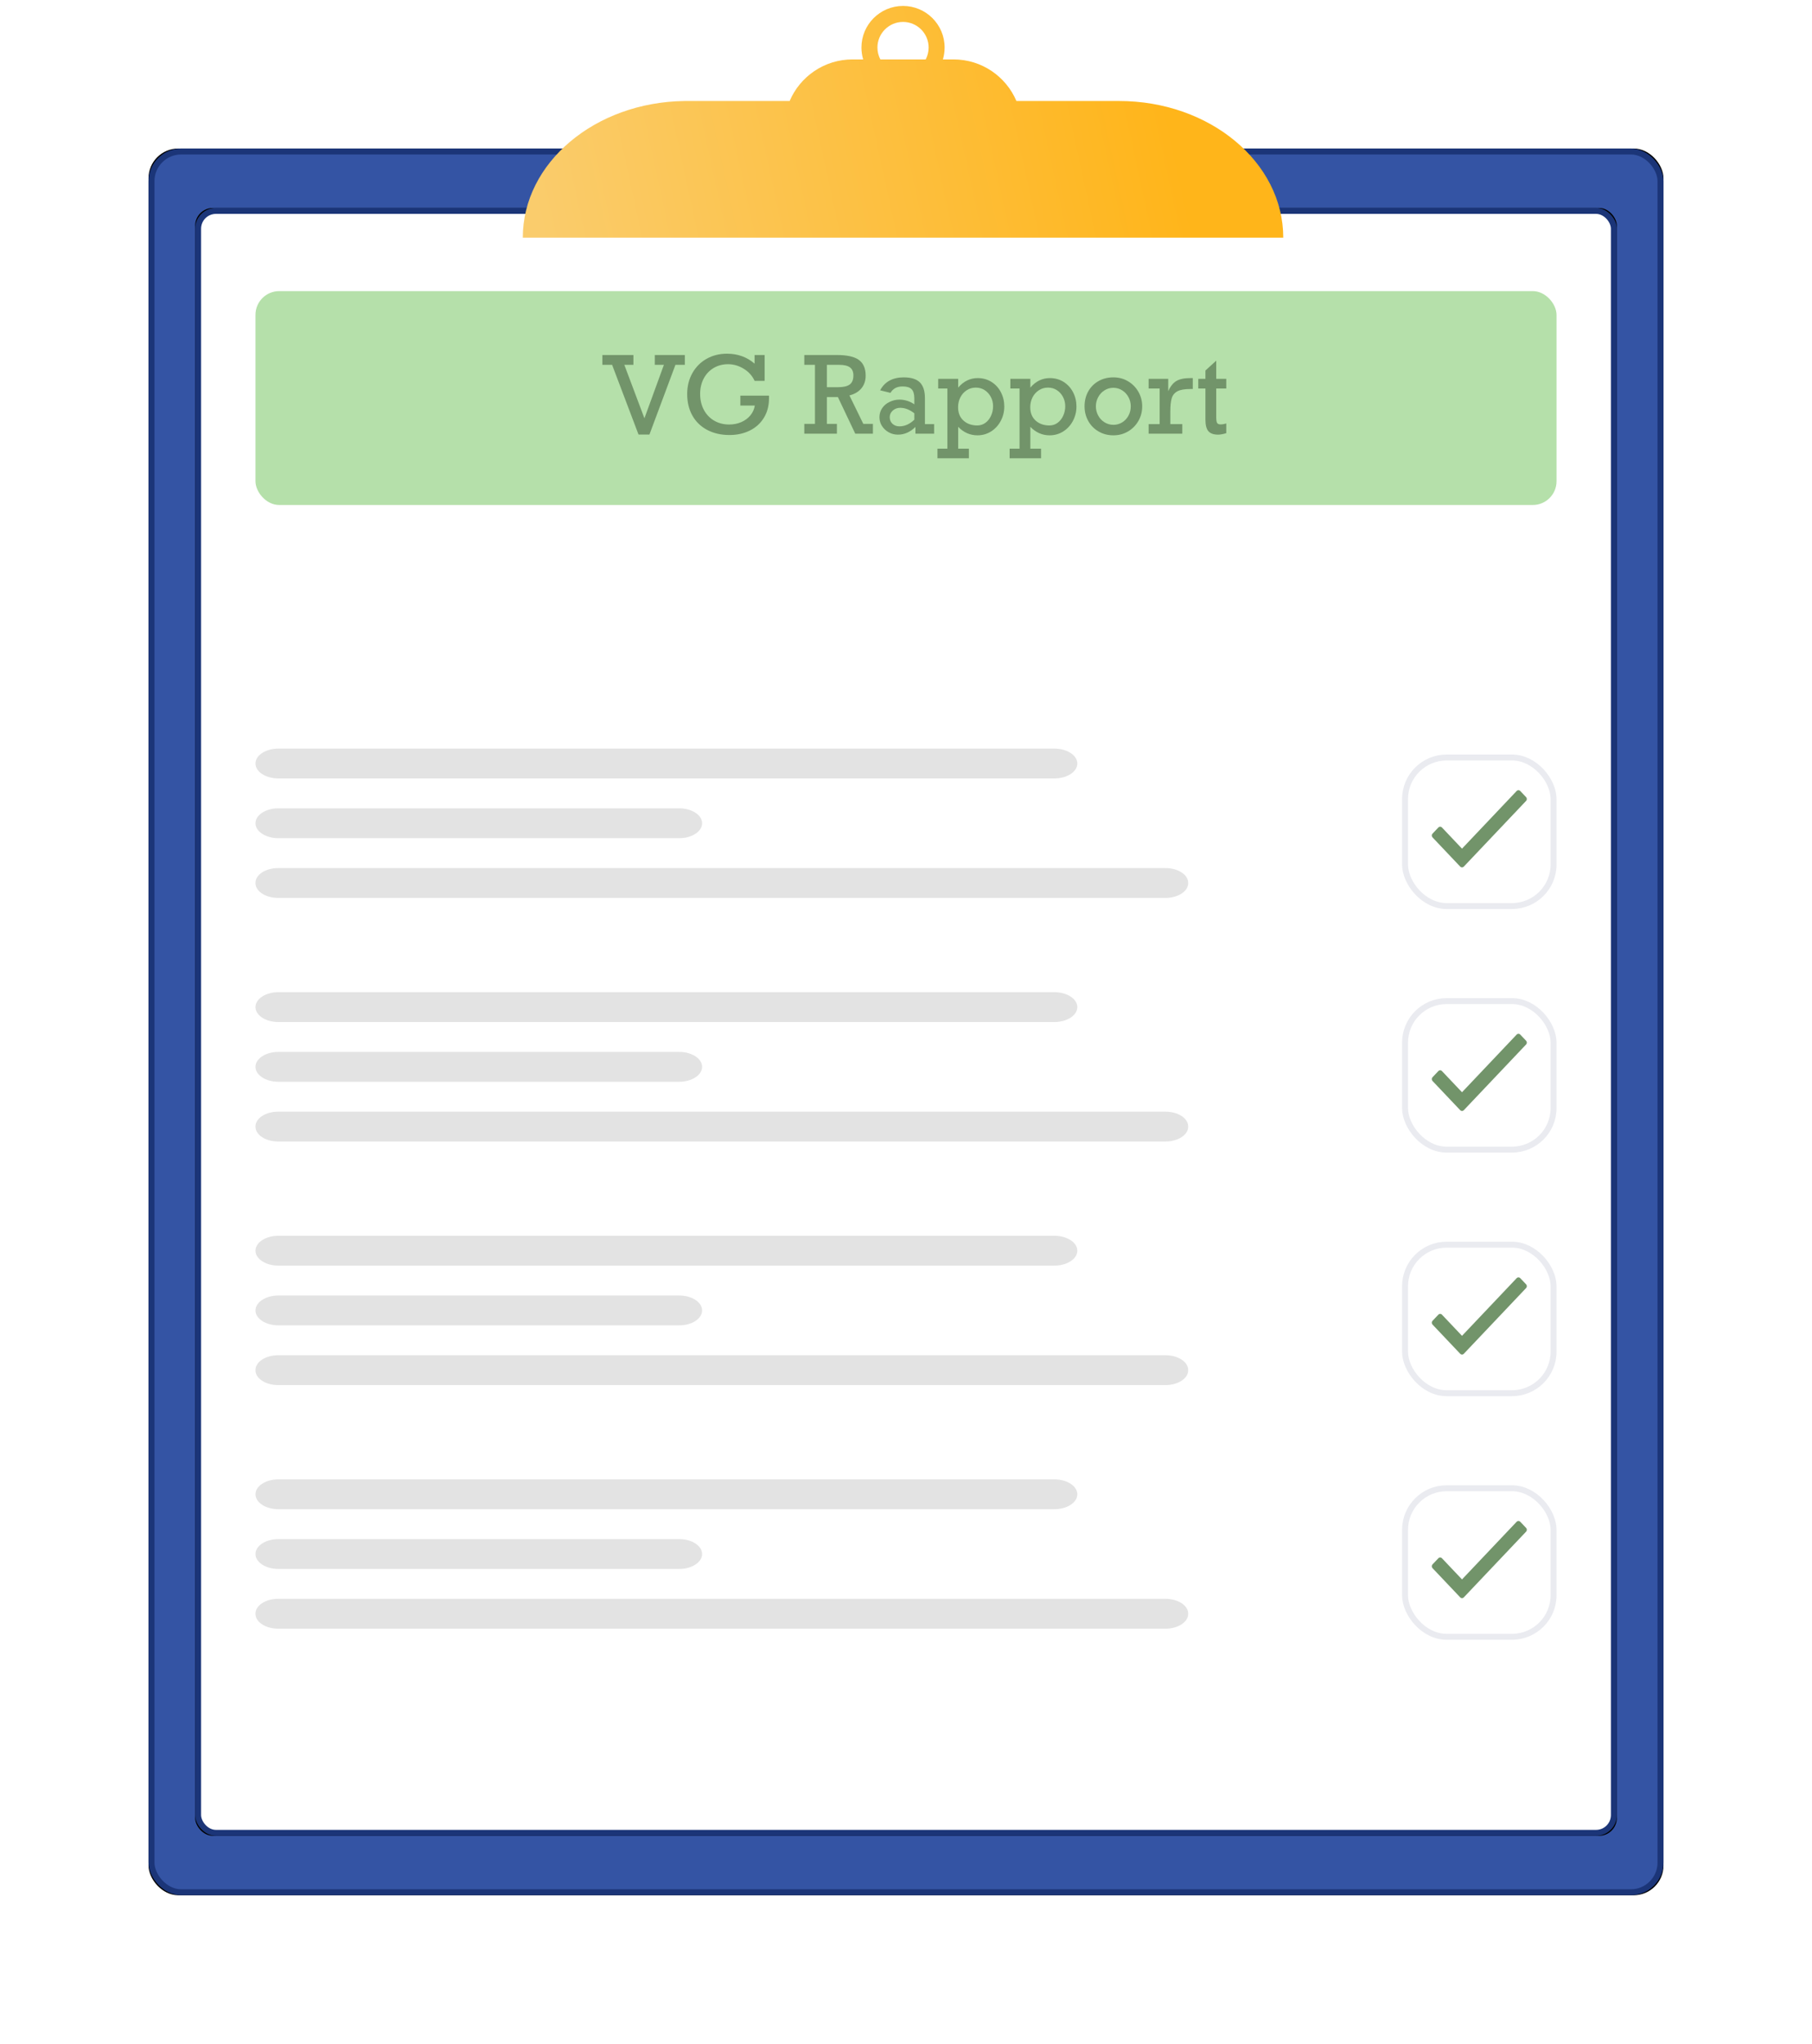 <?xml version="1.0" encoding="UTF-8"?>
<svg width="305px" height="344px" viewBox="0 0 305 344" version="1.1" xmlns="http://www.w3.org/2000/svg" xmlns:xlink="http://www.w3.org/1999/xlink">
    <title>Group 16</title>
    <defs>
        <rect id="path-1" x="0" y="24" width="255" height="294" rx="5"></rect>
        <filter x="-14.7%" y="-12.8%" width="129.4%" height="125.5%" filterUnits="objectBoundingBox" id="filter-2">
            <feMorphology radius="2.5" operator="dilate" in="SourceAlpha" result="shadowSpreadOuter1"></feMorphology>
            <feOffset dx="0" dy="0" in="shadowSpreadOuter1" result="shadowOffsetOuter1"></feOffset>
            <feGaussianBlur stdDeviation="10" in="shadowOffsetOuter1" result="shadowBlurOuter1"></feGaussianBlur>
            <feComposite in="shadowBlurOuter1" in2="SourceAlpha" operator="out" result="shadowBlurOuter1"></feComposite>
            <feColorMatrix values="0 0 0 0 0   0 0 0 0 0   0 0 0 0 0  0 0 0 0.03 0" type="matrix" in="shadowBlurOuter1"></feColorMatrix>
        </filter>
        <rect id="path-3" x="7.846" y="34" width="239.308" height="274" rx="3"></rect>
        <filter x="-15.7%" y="-13.7%" width="131.3%" height="127.4%" filterUnits="objectBoundingBox" id="filter-4">
            <feMorphology radius="2.5" operator="dilate" in="SourceAlpha" result="shadowSpreadOuter1"></feMorphology>
            <feOffset dx="0" dy="0" in="shadowSpreadOuter1" result="shadowOffsetOuter1"></feOffset>
            <feGaussianBlur stdDeviation="10" in="shadowOffsetOuter1" result="shadowBlurOuter1"></feGaussianBlur>
            <feComposite in="shadowBlurOuter1" in2="SourceAlpha" operator="out" result="shadowBlurOuter1"></feComposite>
            <feColorMatrix values="0 0 0 0 0   0 0 0 0 0   0 0 0 0 0  0 0 0 0.03 0" type="matrix" in="shadowBlurOuter1"></feColorMatrix>
        </filter>
        <linearGradient x1="84.802%" y1="49.058%" x2="0%" y2="54.642%" id="linearGradient-5">
            <stop stop-color="#FFB51A" offset="0%"></stop>
            <stop stop-color="#FACC6C" offset="100%"></stop>
        </linearGradient>
    </defs>
    <g id="👨‍🎨" stroke="none" stroke-width="1" fill="none" fill-rule="evenodd">
        <g id="Bookmakers" transform="translate(-995, -5771)">
            <g id="Group-16" transform="translate(1020, 5772)">
                <g id="Rectangle">
                    <use fill="black" fill-opacity="1" filter="url(#filter-2)" xlink:href="#path-1"></use>
                    <rect stroke="#1B3578" stroke-width="1" stroke-linejoin="square" fill="#3454A4" fill-rule="evenodd" x="0.5" y="24.5" width="254" height="293" rx="5"></rect>
                </g>
                <g id="Rectangle-Copy-3">
                    <use fill="black" fill-opacity="1" filter="url(#filter-4)" xlink:href="#path-3"></use>
                    <rect stroke="#1B3578" stroke-width="1" stroke-linejoin="square" fill="#FFFFFF" fill-rule="evenodd" x="8.346" y="34.5" width="238.308" height="273" rx="3"></rect>
                </g>
                <path d="M127,0 C130.866,0 134,3.134 134,7 C134,7.695 133.899,8.367 133.71,9.001 L135.5,9 C140.254,9 144.335,11.885 146.086,16 L163.357,16 C178.624,16 191,26.297 191,39 L63,39 C63,26.424 75.13,16.206 90.186,16.003 L90.643,16 L107.914,16 C109.665,11.885 113.746,9 118.5,9 L120.29,9.001 C120.101,8.367 120,7.695 120,7 C120,3.134 123.134,0 127,0 Z M127,2.692 C124.621,2.692 122.692,4.621 122.692,7 C122.692,7.722 122.87,8.403 123.184,9.001 L130.816,9.001 C131.13,8.403 131.308,7.722 131.308,7 C131.308,4.621 129.379,2.692 127,2.692 Z" id="Combined-Shape" fill="url(#linearGradient-5)"></path>
                <rect id="Rectangle" fill="#B5E0AA" x="18" y="48" width="219" height="36" rx="4"></rect>
                <g id="Group-18" transform="translate(18, 125)">
                    <path d="M134.467,5.027 L3.87,5.027 C1.732,5.027 0,3.903 0,2.514 C0,1.125 1.732,0 3.87,0 L134.467,0 C136.605,0 138.337,1.125 138.337,2.514 C138.337,3.903 136.605,5.027 134.467,5.027" id="Fill-1048" fill="#E3E3E3"></path>
                    <path d="M71.313,15.082 L3.87,15.082 C1.731,15.082 0,13.957 0,12.568 C0,11.18 1.731,10.055 3.87,10.055 L71.313,10.055 C73.451,10.055 75.183,11.18 75.183,12.568 C75.183,13.957 73.451,15.082 71.313,15.082" id="Fill-1049" fill="#E3E3E3"></path>
                    <path d="M153.17,25.136 L3.83,25.136 C1.715,25.136 0,24.022 0,22.649 L0,22.597 C0,21.223 1.715,20.109 3.83,20.109 L153.17,20.109 C155.285,20.109 157,21.223 157,22.597 L157,22.649 C157,24.022 155.285,25.136 153.17,25.136" id="Fill-1050" fill="#E3E3E3"></path>
                    <rect id="Rectangle" stroke="#EAEBF0" fill="#FFFFFF" x="193.5" y="1.5" width="25" height="25" rx="7"></rect>
                    <path d="M212.293,7.13 L203.089,16.842 L199.707,13.273 C199.543,13.1 199.277,13.1 199.113,13.273 L198.123,14.318 C197.959,14.491 197.959,14.771 198.123,14.944 L202.792,19.87 C202.956,20.043 203.222,20.043 203.386,19.87 L213.877,8.801 C214.041,8.628 214.041,8.347 213.877,8.174 L212.887,7.13 C212.723,6.957 212.457,6.957 212.293,7.13 Z" id="Path" fill="#72946A" fill-rule="nonzero"></path>
                </g>
                <g id="Group-18-Copy" transform="translate(18, 166)">
                    <path d="M134.467,5.027 L3.87,5.027 C1.732,5.027 0,3.903 0,2.514 C0,1.125 1.732,0 3.87,0 L134.467,0 C136.605,0 138.337,1.125 138.337,2.514 C138.337,3.903 136.605,5.027 134.467,5.027" id="Fill-1048" fill="#E3E3E3"></path>
                    <path d="M71.313,15.082 L3.87,15.082 C1.731,15.082 0,13.957 0,12.568 C0,11.18 1.731,10.055 3.87,10.055 L71.313,10.055 C73.451,10.055 75.183,11.18 75.183,12.568 C75.183,13.957 73.451,15.082 71.313,15.082" id="Fill-1049" fill="#E3E3E3"></path>
                    <path d="M153.17,25.136 L3.83,25.136 C1.715,25.136 0,24.022 0,22.649 L0,22.597 C0,21.223 1.715,20.109 3.83,20.109 L153.17,20.109 C155.285,20.109 157,21.223 157,22.597 L157,22.649 C157,24.022 155.285,25.136 153.17,25.136" id="Fill-1050" fill="#E3E3E3"></path>
                    <rect id="Rectangle" stroke="#EAEBF0" fill="#FFFFFF" x="193.5" y="1.5" width="25" height="25" rx="7"></rect>
                    <path d="M212.293,7.13 L203.089,16.842 L199.707,13.273 C199.543,13.1 199.277,13.1 199.113,13.273 L198.123,14.318 C197.959,14.491 197.959,14.771 198.123,14.944 L202.792,19.87 C202.956,20.043 203.222,20.043 203.386,19.87 L213.877,8.801 C214.041,8.628 214.041,8.347 213.877,8.174 L212.887,7.13 C212.723,6.957 212.457,6.957 212.293,7.13 Z" id="Path" fill="#72946A" fill-rule="nonzero"></path>
                </g>
                <g id="Group-18-Copy-2" transform="translate(18, 207)">
                    <path d="M134.467,5.027 L3.87,5.027 C1.732,5.027 0,3.903 0,2.514 C0,1.125 1.732,0 3.87,0 L134.467,0 C136.605,0 138.337,1.125 138.337,2.514 C138.337,3.903 136.605,5.027 134.467,5.027" id="Fill-1048" fill="#E3E3E3"></path>
                    <path d="M71.313,15.082 L3.87,15.082 C1.731,15.082 0,13.957 0,12.568 C0,11.18 1.731,10.055 3.87,10.055 L71.313,10.055 C73.451,10.055 75.183,11.18 75.183,12.568 C75.183,13.957 73.451,15.082 71.313,15.082" id="Fill-1049" fill="#E3E3E3"></path>
                    <path d="M153.17,25.136 L3.83,25.136 C1.715,25.136 0,24.022 0,22.649 L0,22.597 C0,21.223 1.715,20.109 3.83,20.109 L153.17,20.109 C155.285,20.109 157,21.223 157,22.597 L157,22.649 C157,24.022 155.285,25.136 153.17,25.136" id="Fill-1050" fill="#E3E3E3"></path>
                    <rect id="Rectangle" stroke="#EAEBF0" fill="#FFFFFF" x="193.5" y="1.5" width="25" height="25" rx="7"></rect>
                    <path d="M212.293,7.13 L203.089,16.842 L199.707,13.273 C199.543,13.1 199.277,13.1 199.113,13.273 L198.123,14.318 C197.959,14.491 197.959,14.771 198.123,14.944 L202.792,19.87 C202.956,20.043 203.222,20.043 203.386,19.87 L213.877,8.801 C214.041,8.628 214.041,8.347 213.877,8.174 L212.887,7.13 C212.723,6.957 212.457,6.957 212.293,7.13 Z" id="Path" fill="#72946A" fill-rule="nonzero"></path>
                </g>
                <g id="Group-18-Copy-3" transform="translate(18, 248)">
                    <path d="M134.467,5.027 L3.87,5.027 C1.732,5.027 0,3.903 0,2.514 C0,1.125 1.732,0 3.87,0 L134.467,0 C136.605,0 138.337,1.125 138.337,2.514 C138.337,3.903 136.605,5.027 134.467,5.027" id="Fill-1048" fill="#E3E3E3"></path>
                    <path d="M71.313,15.082 L3.87,15.082 C1.731,15.082 0,13.957 0,12.568 C0,11.18 1.731,10.055 3.87,10.055 L71.313,10.055 C73.451,10.055 75.183,11.18 75.183,12.568 C75.183,13.957 73.451,15.082 71.313,15.082" id="Fill-1049" fill="#E3E3E3"></path>
                    <path d="M153.17,25.136 L3.83,25.136 C1.715,25.136 0,24.022 0,22.649 L0,22.597 C0,21.223 1.715,20.109 3.83,20.109 L153.17,20.109 C155.285,20.109 157,21.223 157,22.597 L157,22.649 C157,24.022 155.285,25.136 153.17,25.136" id="Fill-1050" fill="#E3E3E3"></path>
                    <rect id="Rectangle" stroke="#EAEBF0" fill="#FFFFFF" x="193.5" y="1.5" width="25" height="25" rx="7"></rect>
                    <path d="M212.293,7.13 L203.089,16.842 L199.707,13.273 C199.543,13.1 199.277,13.1 199.113,13.273 L198.123,14.318 C197.959,14.491 197.959,14.771 198.123,14.944 L202.792,19.87 C202.956,20.043 203.222,20.043 203.386,19.87 L213.877,8.801 C214.041,8.628 214.041,8.347 213.877,8.174 L212.887,7.13 C212.723,6.957 212.457,6.957 212.293,7.13 Z" id="Path" fill="#72946A" fill-rule="nonzero"></path>
                </g>
                <g id="VG-Rapport" transform="translate(76.396, 58.535)" fill="#72946A" fill-rule="nonzero">
                    <polygon id="Path" points="3.691 1.872 7.075 10.872 10.354 1.872 8.824 1.872 8.824 0.22 13.878 0.22 13.878 1.872 12.296 1.872 7.919 13.605 6.082 13.605 1.635 1.872 0 1.872 0 0.22 5.221 0.22 5.221 1.872"></polygon>
                    <path d="M25.62,1.679 L25.62,0.22 L27.308,0.22 L27.308,4.57 L25.62,4.57 C25.233,3.721 24.623,3.041 23.788,2.531 C22.953,2.021 22.075,1.767 21.155,1.767 C20.241,1.767 19.427,1.982 18.712,2.413 C17.997,2.843 17.442,3.437 17.046,4.192 C16.651,4.948 16.453,5.807 16.453,6.768 C16.453,7.775 16.661,8.669 17.077,9.448 C17.493,10.228 18.072,10.834 18.813,11.268 C19.554,11.701 20.399,11.918 21.349,11.918 C22.069,11.918 22.739,11.786 23.357,11.522 C23.975,11.259 24.488,10.884 24.895,10.397 C25.302,9.911 25.556,9.354 25.655,8.728 L23.221,8.728 L23.221,7.058 L28.046,7.058 L28.046,7.488 C28.046,8.748 27.759,9.847 27.185,10.784 C26.61,11.722 25.818,12.439 24.807,12.938 C23.796,13.436 22.661,13.685 21.401,13.685 C19.966,13.685 18.708,13.396 17.626,12.819 C16.545,12.242 15.716,11.435 15.139,10.397 C14.562,9.36 14.273,8.156 14.273,6.785 C14.273,5.479 14.562,4.31 15.139,3.278 C15.716,2.247 16.512,1.443 17.525,0.866 C18.539,0.289 19.688,0 20.971,0 C22.787,0 24.337,0.56 25.62,1.679 Z" id="Path"></path>
                    <path d="M44.314,3.691 C44.314,4.541 44.074,5.254 43.594,5.832 C43.113,6.409 42.442,6.806 41.581,7.022 L43.919,11.812 L45.536,11.812 L45.536,13.465 L42.565,13.465 L39.639,7.295 L37.784,7.295 L37.784,11.812 L39.472,11.812 L39.472,13.465 L33.987,13.465 L33.987,11.812 L35.78,11.812 L35.78,1.872 L33.987,1.872 L33.987,0.22 L39.489,0.22 C41.194,0.22 42.425,0.498 43.181,1.055 C43.937,1.611 44.314,2.49 44.314,3.691 Z M42.249,3.656 C42.249,3.041 42.056,2.59 41.669,2.303 C41.282,2.016 40.67,1.872 39.832,1.872 L37.784,1.872 L37.784,5.634 L39.709,5.634 C40.57,5.634 41.209,5.484 41.625,5.186 C42.041,4.887 42.249,4.377 42.249,3.656 Z" id="Shape"></path>
                    <path d="M54.29,7.488 L54.29,11.848 L55.837,11.848 L55.837,13.465 L52.69,13.465 L52.69,12.331 C51.812,13.192 50.833,13.623 49.755,13.623 C49.187,13.623 48.667,13.491 48.195,13.228 C47.723,12.964 47.345,12.611 47.061,12.168 C46.777,11.726 46.635,11.235 46.635,10.696 C46.635,10.116 46.792,9.599 47.105,9.145 C47.418,8.691 47.842,8.341 48.375,8.095 C48.908,7.849 49.444,7.726 49.983,7.726 C50.886,7.726 51.727,7.989 52.506,8.517 L52.506,7.523 C52.506,6.803 52.354,6.287 52.049,5.977 C51.744,5.666 51.243,5.511 50.546,5.511 C50.054,5.511 49.642,5.6 49.311,5.779 C48.98,5.958 48.706,6.229 48.489,6.592 L46.749,6.161 C47.142,5.429 47.672,4.882 48.34,4.522 C49.008,4.162 49.802,3.981 50.722,3.981 C51.958,3.981 52.862,4.263 53.433,4.825 C54.004,5.388 54.29,6.275 54.29,7.488 Z M50.001,12.226 C50.892,12.226 51.727,11.854 52.506,11.109 L52.506,10.028 C51.715,9.413 50.924,9.105 50.133,9.105 C49.652,9.105 49.238,9.256 48.889,9.558 C48.541,9.86 48.366,10.239 48.366,10.696 C48.366,11.136 48.519,11.5 48.823,11.791 C49.128,12.081 49.521,12.226 50.001,12.226 Z" id="Shape"></path>
                    <path d="M67.649,8.895 C67.649,9.756 67.45,10.562 67.052,11.312 C66.653,12.062 66.11,12.653 65.421,13.087 C64.733,13.521 63.97,13.737 63.132,13.737 C61.896,13.737 60.814,13.263 59.889,12.313 L59.889,15.987 L61.69,15.987 L61.69,17.604 L56.399,17.604 L56.399,15.987 L58.069,15.987 L58.069,5.854 L56.522,5.854 L56.522,4.228 L59.889,4.228 L59.889,5.704 C60.346,5.165 60.85,4.764 61.4,4.5 C61.951,4.236 62.54,4.104 63.167,4.104 C64.04,4.104 64.816,4.32 65.496,4.75 C66.176,5.181 66.705,5.763 67.083,6.495 C67.46,7.228 67.649,8.027 67.649,8.895 Z M63.105,12.076 C63.609,12.076 64.063,11.93 64.468,11.637 C64.872,11.344 65.188,10.945 65.417,10.441 C65.646,9.938 65.76,9.404 65.76,8.842 C65.76,8.273 65.634,7.75 65.382,7.273 C65.13,6.795 64.784,6.415 64.345,6.13 C63.905,5.846 63.41,5.704 62.859,5.704 C62.285,5.704 61.77,5.855 61.312,6.157 C60.855,6.458 60.501,6.858 60.249,7.356 C59.997,7.854 59.871,8.402 59.871,9 C59.871,9.961 60.174,10.714 60.781,11.259 C61.387,11.804 62.162,12.076 63.105,12.076 Z" id="Shape"></path>
                    <path d="M79.796,8.895 C79.796,9.756 79.597,10.562 79.198,11.312 C78.8,12.062 78.256,12.653 77.568,13.087 C76.879,13.521 76.116,13.737 75.278,13.737 C74.042,13.737 72.961,13.263 72.035,12.313 L72.035,15.987 L73.837,15.987 L73.837,17.604 L68.546,17.604 L68.546,15.987 L70.216,15.987 L70.216,5.854 L68.669,5.854 L68.669,4.228 L72.035,4.228 L72.035,5.704 C72.492,5.165 72.996,4.764 73.547,4.5 C74.098,4.236 74.687,4.104 75.313,4.104 C76.187,4.104 76.963,4.32 77.643,4.75 C78.322,5.181 78.851,5.763 79.229,6.495 C79.607,7.228 79.796,8.027 79.796,8.895 Z M75.252,12.076 C75.756,12.076 76.21,11.93 76.614,11.637 C77.019,11.344 77.335,10.945 77.563,10.441 C77.792,9.938 77.906,9.404 77.906,8.842 C77.906,8.273 77.78,7.75 77.528,7.273 C77.276,6.795 76.931,6.415 76.491,6.13 C76.052,5.846 75.557,5.704 75.006,5.704 C74.432,5.704 73.916,5.855 73.459,6.157 C73.002,6.458 72.647,6.858 72.396,7.356 C72.144,7.854 72.018,8.402 72.018,9 C72.018,9.961 72.321,10.714 72.927,11.259 C73.534,11.804 74.309,12.076 75.252,12.076 Z" id="Shape"></path>
                    <path d="M90.861,8.859 C90.861,9.756 90.647,10.576 90.22,11.32 C89.792,12.064 89.209,12.653 88.471,13.087 C87.732,13.521 86.915,13.737 86.019,13.737 C85.093,13.737 84.258,13.521 83.514,13.087 C82.77,12.653 82.191,12.064 81.778,11.32 C81.365,10.576 81.158,9.756 81.158,8.859 C81.158,7.922 81.365,7.084 81.778,6.346 C82.191,5.607 82.767,5.029 83.505,4.61 C84.243,4.191 85.081,3.981 86.019,3.981 C86.927,3.981 87.75,4.203 88.488,4.645 C89.227,5.087 89.807,5.681 90.229,6.425 C90.65,7.169 90.861,7.98 90.861,8.859 Z M86.019,11.971 C86.558,11.971 87.053,11.83 87.504,11.549 C87.955,11.268 88.307,10.89 88.559,10.415 C88.811,9.94 88.937,9.422 88.937,8.859 C88.937,8.309 88.811,7.796 88.559,7.321 C88.307,6.847 87.955,6.464 87.504,6.174 C87.053,5.884 86.552,5.739 86.001,5.739 C85.462,5.739 84.967,5.881 84.516,6.166 C84.064,6.45 83.71,6.832 83.452,7.312 C83.194,7.793 83.065,8.309 83.065,8.859 C83.065,9.41 83.194,9.926 83.452,10.406 C83.71,10.887 84.067,11.268 84.524,11.549 C84.981,11.83 85.479,11.971 86.019,11.971 Z" id="Shape"></path>
                    <path d="M95.599,9.756 L95.599,11.848 L97.611,11.848 L97.611,13.465 L91.942,13.465 L91.942,11.848 L93.797,11.848 L93.797,5.854 L91.942,5.854 L91.942,4.228 L95.238,4.228 L95.238,6.319 C95.607,5.493 96.066,4.917 96.614,4.592 C97.162,4.267 97.945,4.104 98.965,4.104 L99.378,4.104 L99.378,5.941 L98.982,5.941 C97.998,5.941 97.266,6.07 96.785,6.328 C96.305,6.586 95.987,6.976 95.832,7.497 C95.676,8.019 95.599,8.771 95.599,9.756 Z" id="Path"></path>
                    <path d="M105.012,4.228 L105.012,5.854 L103.324,5.854 L103.324,10.696 C103.324,11.2 103.378,11.527 103.487,11.676 C103.595,11.826 103.781,11.9 104.045,11.9 C104.367,11.9 104.689,11.845 105.012,11.733 L105.012,13.377 C104.449,13.541 103.995,13.623 103.649,13.623 C102.888,13.623 102.34,13.431 102.006,13.047 C101.672,12.664 101.505,12.006 101.505,11.074 L101.505,5.854 L100.301,5.854 L100.301,4.228 L101.505,4.228 L101.505,2.83 L103.324,1.169 L103.324,4.228 L105.012,4.228 Z" id="Path"></path>
                </g>
            </g>
        </g>
    </g>
</svg>